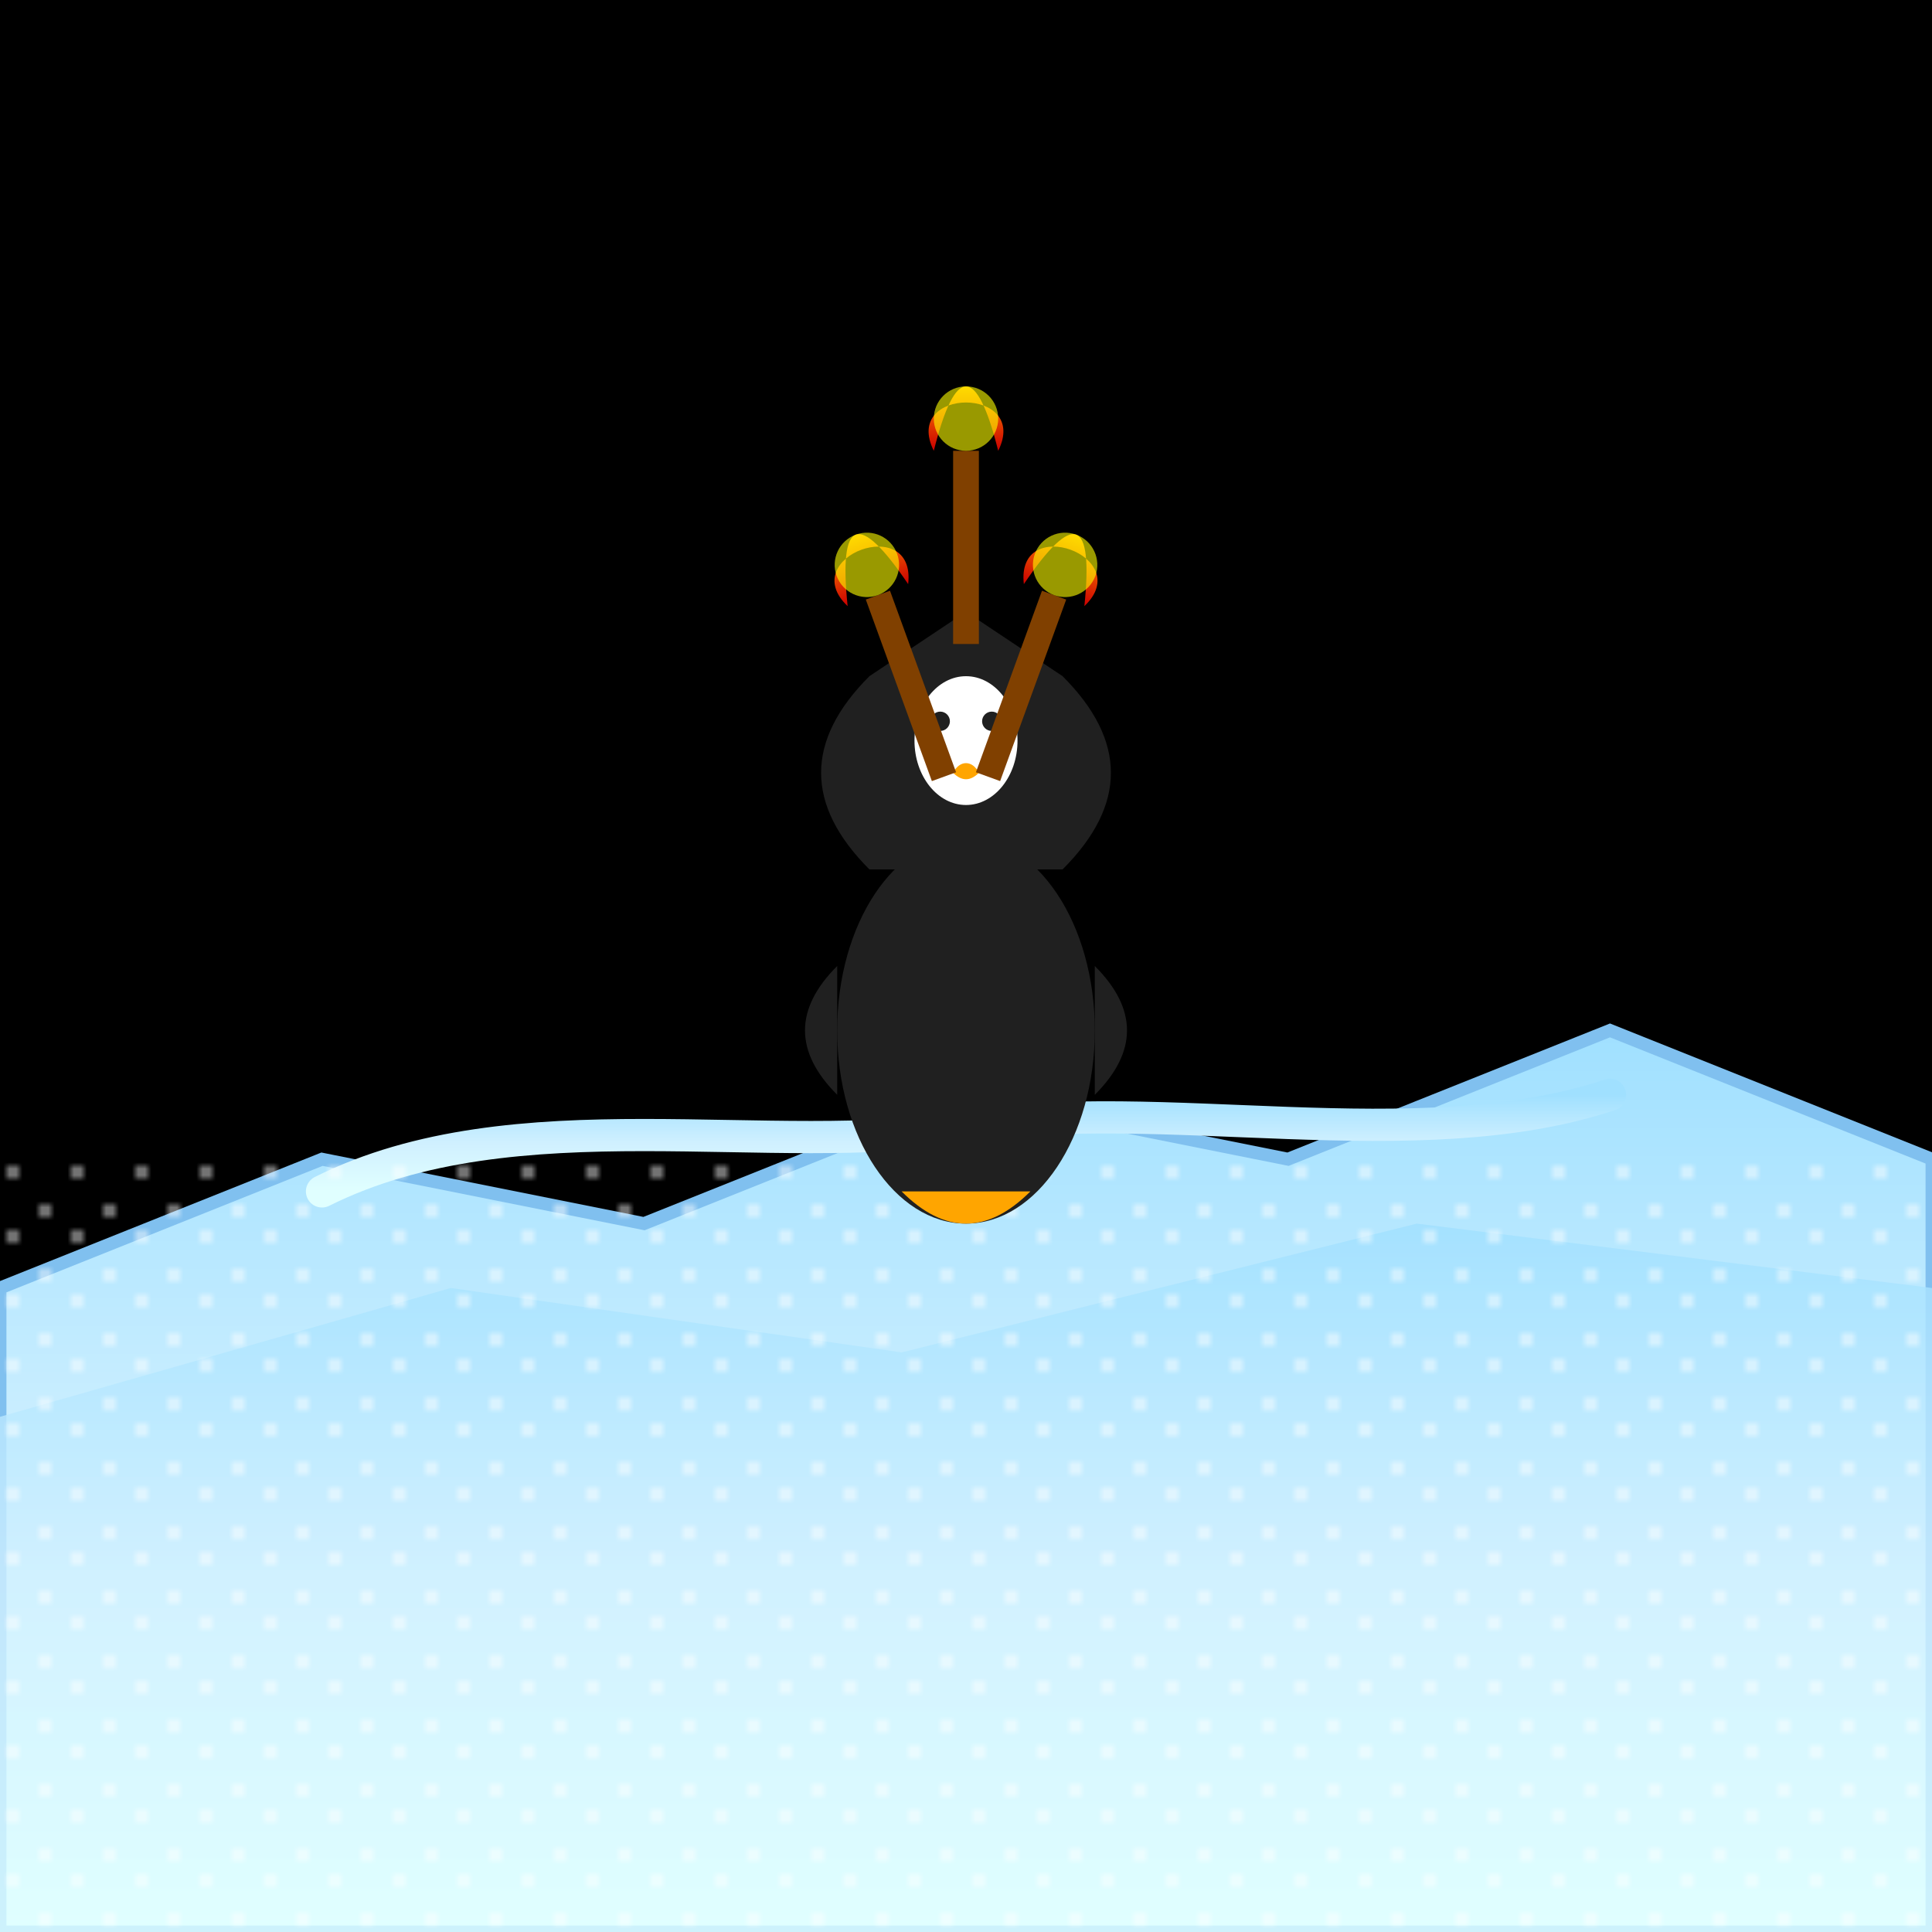 <svg xmlns="http://www.w3.org/2000/svg" viewBox="0 0 300 300">
  <defs>
    <linearGradient id="sunsetGradient" x1="0%" y1="0%" x2="0%" y2="100%">
      <stop offset="0%" style="stop-color:hsl(15, 80%, 60%);stop-opacity:1" />
      <stop offset="50%" style="stop-color:hsl(45, 90%, 50%);stop-opacity:1" />
      <stop offset="100%" style="stop-color:hsl(220, 70%, 30%);stop-opacity:1" />
    </linearGradient>
    <linearGradient id="icebergGradient" x1="0%" y1="0%" x2="0%" y2="100%">
      <stop offset="0%" style="stop-color:#a0e0ff;stop-opacity:1" />
      <stop offset="50%" style="stop-color:#d0f0ff;stop-opacity:1" />
      <stop offset="100%" style="stop-color:#e0ffff;stop-opacity:1" />
    </linearGradient>
    <linearGradient id="torchFlame" x1="0%" y1="0%" x2="0%" y2="100%">
      <stop offset="0%" style="stop-color:yellow;stop-opacity:0.8" />
      <stop offset="50%" style="stop-color:orange;stop-opacity:1" />
      <stop offset="100%" style="stop-color:red;stop-opacity:0.8" />
    </linearGradient>
    <pattern id="snowTexture" patternUnits="userSpaceOnUse" width="10" height="10">
      <circle cx="2" cy="2" r="1" fill="white" opacity="0.6"/>
      <circle cx="7" cy="8" r="1" fill="white" opacity="0.6"/>
    </pattern>
  </defs>

  <!-- Background: Sunset -->
  <rect width="300" height="300" fill="url(#sunsetGradient)"/>

  <!-- Iceberg -->
  <path d="M 0 200 L 50 180 L 100 190 L 150 170 L 200 180 L 250 160 L 300 180 V 300 H 0 Z" fill="url(#icebergGradient)" stroke="#80c0ef" stroke-width="2"/>
  <path d="M 0 220 L 70 200 L 140 210 L 220 190 L 300 200 V 300 H 0 Z" fill="url(#icebergGradient)" opacity="0.8"/>
  <path d="M 50 185 C 80 170, 120 180, 150 175 C 180 170, 220 180, 250 170" fill="none" stroke="url(#icebergGradient)" stroke-width="5" stroke-linecap="round"/>
   <rect x="0" y="180" width="300" height="120" fill="url(#snowTexture)"/>

  <!-- Penguin -->
  <g transform="translate(150, 160)">
    <ellipse cx="0" cy="0" rx="20" ry="30" fill="#202020"/> <!-- Body -->
    <path d="M -15 -25 C -25 -35, -25 -45, -15 -55 L 0 -65 L 15 -55 C 25 -45, 25 -35, 15 -25 Z" fill="#202020"/> <!-- Head -->
    <ellipse cx="0" cy="-45" rx="8" ry="10" fill="white"/> <!-- Face -->
    <circle cx="-4" cy="-48" r="1.5" fill="#202020"/> <!-- Eye -->
    <circle cx="4" cy="-48" r="1.5" fill="#202020"/> <!-- Eye -->
    <path d="M -2 -40 C -1 -42, 1 -42, 2 -40 Q 0 -38, -2 -40 Z" fill="orange"/> <!-- Beak -->
    <path d="M -20 -10 Q -30 0, -20 10 Z" fill="#202020"/> <!-- Wing -->
    <path d="M 20 -10 Q 30 0, 20 10 Z" fill="#202020"/> <!-- Wing -->
    <path d="M -10 25 Q -5 30, 0 30 Q 5 30, 10 25 Z" fill="orange"/> <!-- Foot -->
  </g>

  <!-- Torches -->
  <g transform="translate(150, 130)">
    <g transform="rotate(-20)">
      <rect x="-2" y="-40" width="4" height="30" fill="#804000"/>
      <path d="M -5 -40 C -10 -50, 10 -50, 5 -40 Q 0 -60, -5 -40 Z" fill="url(#torchFlame)"/>
       <circle cx="0" cy="-45" r="5" fill="yellow" opacity="0.6">
        <animate attributeName="r" values="5;7;5" dur="1s" repeatCount="indefinite"/>
       </circle>
    </g>
    <g transform="rotate(20)">
      <rect x="-2" y="-40" width="4" height="30" fill="#804000"/>
      <path d="M -5 -40 C -10 -50, 10 -50, 5 -40 Q 0 -60, -5 -40 Z" fill="url(#torchFlame)"/>
      <circle cx="0" cy="-45" r="5" fill="yellow" opacity="0.6">
        <animate attributeName="r" values="5;7;5" dur="1s" begin="0.3s" repeatCount="indefinite"/>
      </circle>
    </g>
     <g transform="translate(0, -20)">
       <rect x="-2" y="-40" width="4" height="30" fill="#804000"/>
      <path d="M -5 -40 C -10 -50, 10 -50, 5 -40 Q 0 -60, -5 -40 Z" fill="url(#torchFlame)"/>
       <circle cx="0" cy="-45" r="5" fill="yellow" opacity="0.6">
        <animate attributeName="r" values="5;7;5" dur="1s" begin="0.6s" repeatCount="indefinite"/>
       </circle>
     </g>
  </g>

</svg>